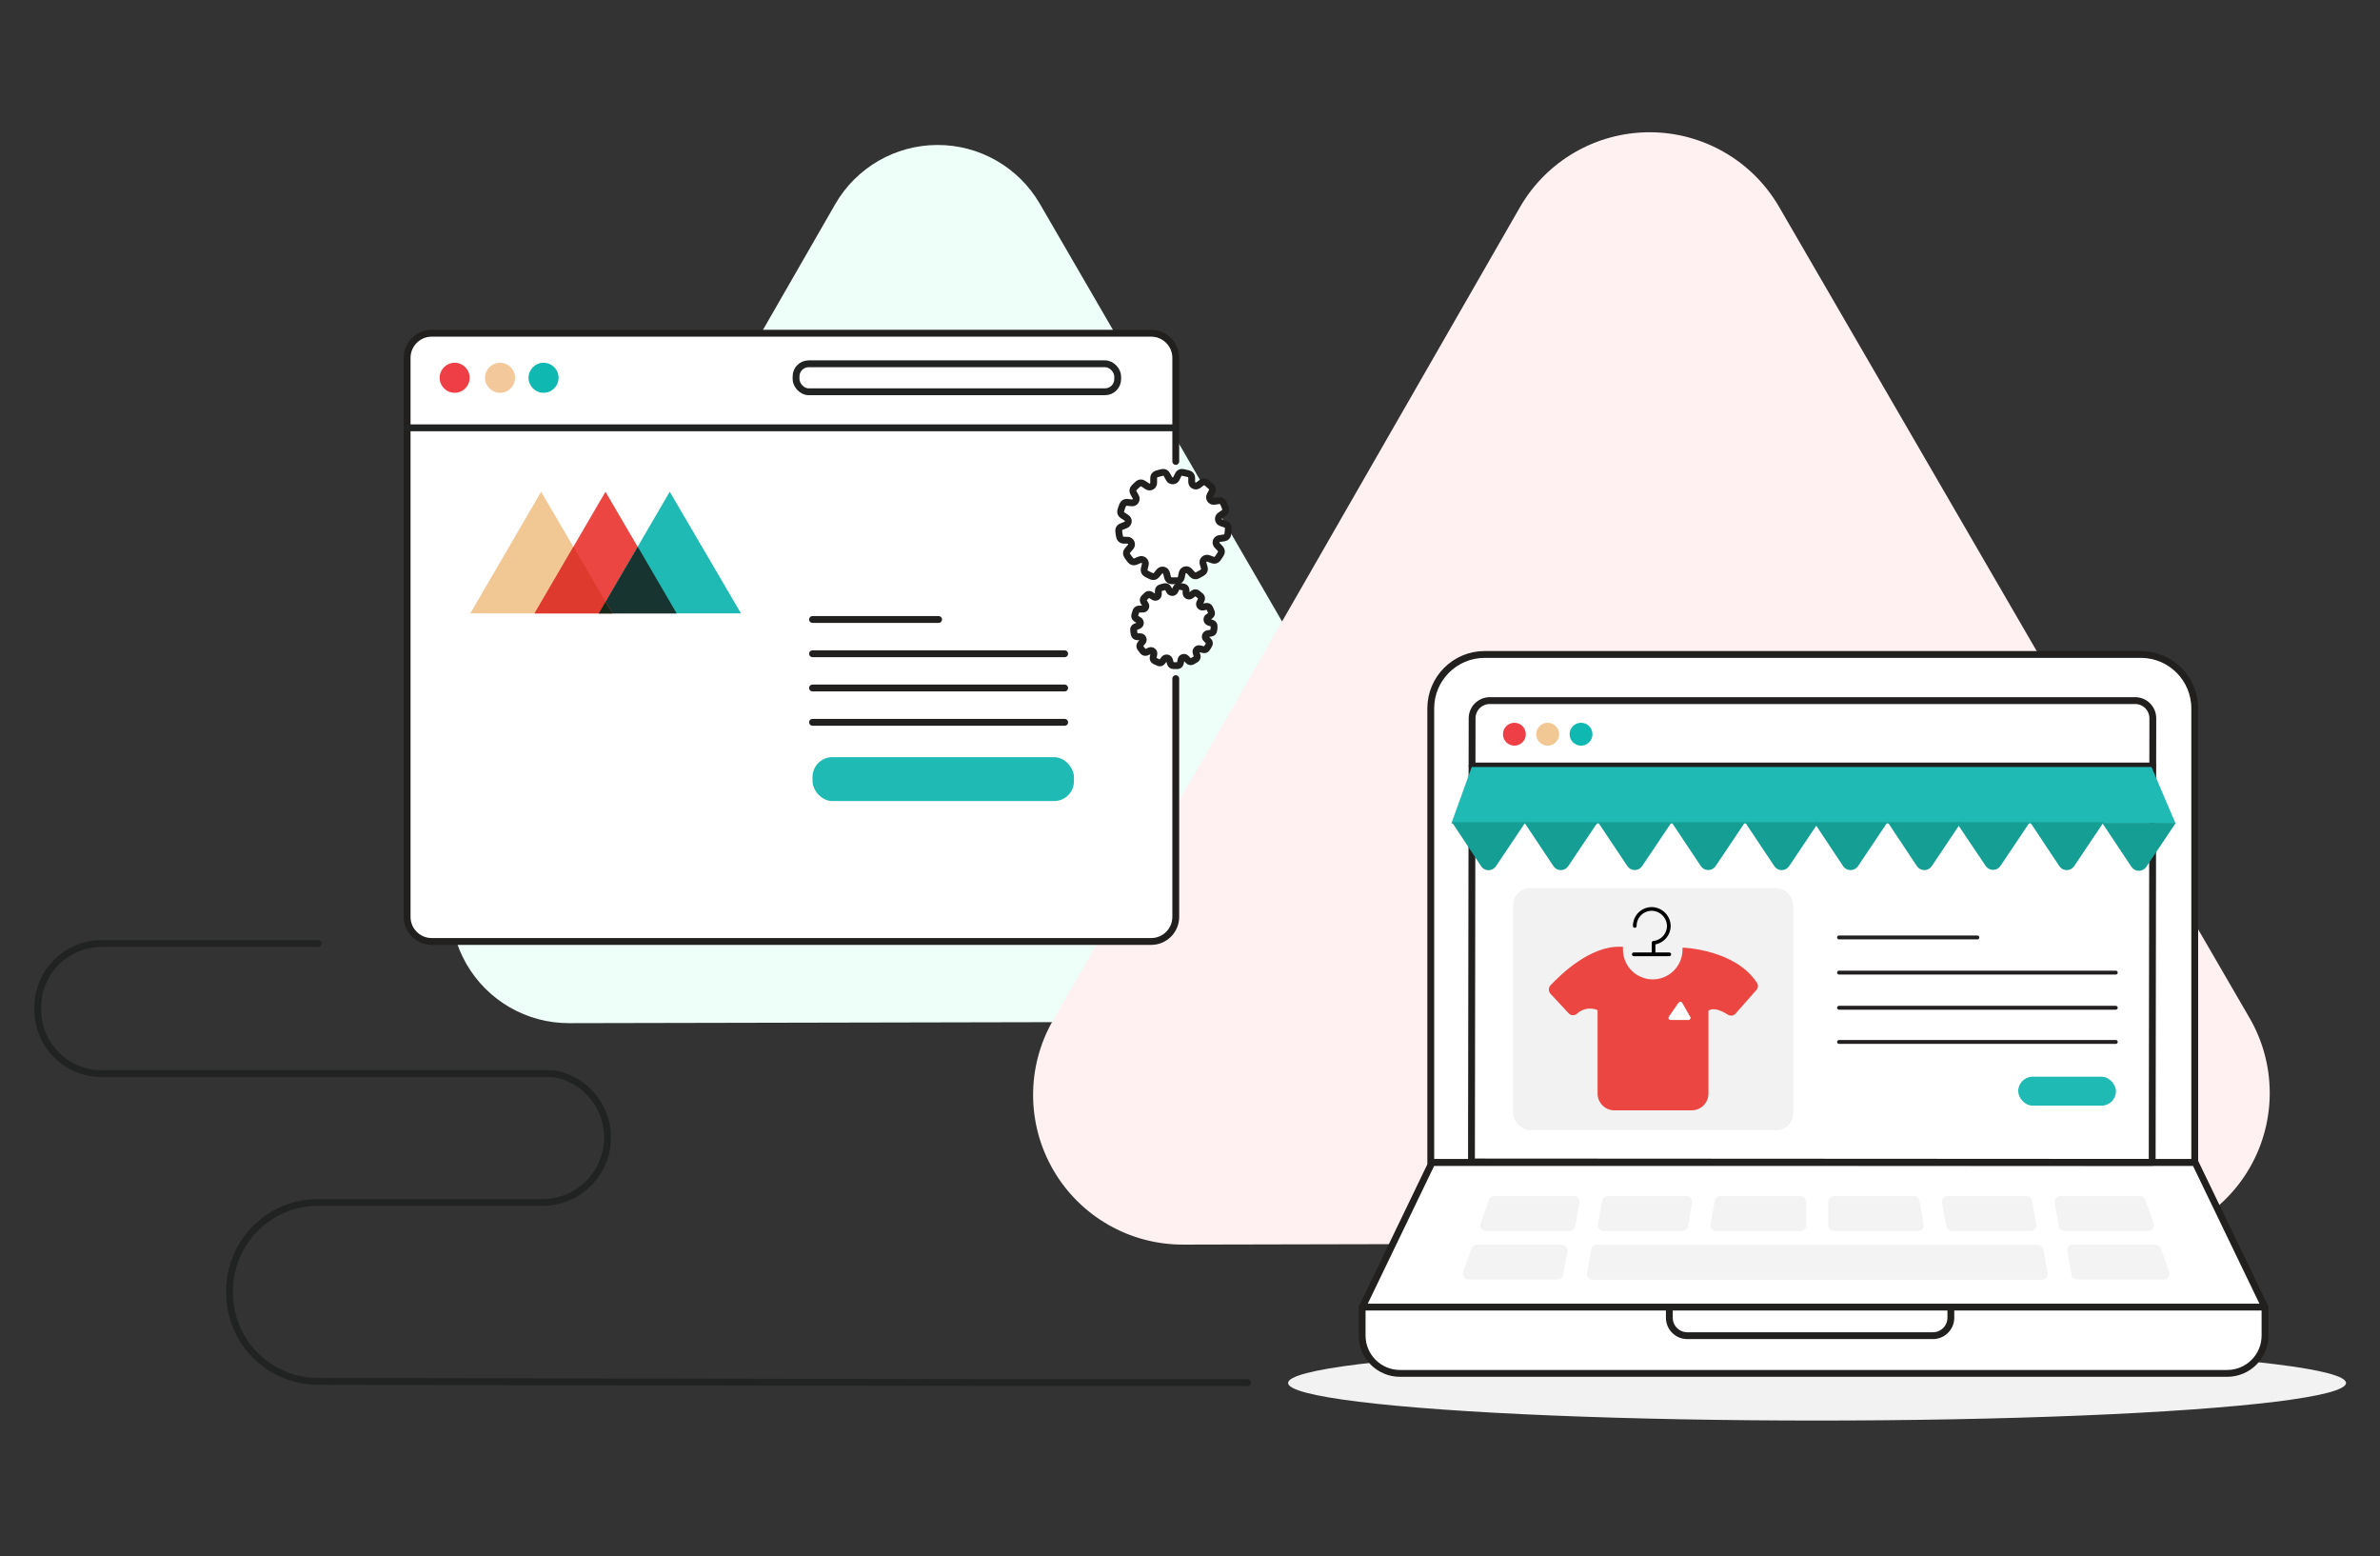 <?xml version="1.0" encoding="UTF-8"?>
<svg width="751px" height="491px" viewBox="0 0 751 491" version="1.1" xmlns="http://www.w3.org/2000/svg" xmlns:xlink="http://www.w3.org/1999/xlink">
    <rect x="0" y="0" width="751" height="491" fill="#333333" stroke="none"/>
    <title>Step 3</title>
    <g id="pf-integration-landing-facebook" stroke="none" stroke-width="1" fill="none" fill-rule="evenodd">
        <g id="Artboard" transform="translate(-2195, -224)">
            <g id="Group-5" transform="translate(2206, 265)">
                <g id="2" transform="translate(0.694, 0.371)">
                    <path d="M316.391,22.863 C309.692,11.379 297.387,4.33 284.092,4.359 C270.798,4.388 258.524,11.491 251.875,23.004 L193.649,124.274 L135.464,225.544 C128.83,237.092 128.861,251.301 135.543,262.82 C142.226,274.339 154.546,281.418 167.863,281.391 L284.657,281.149 L401.452,280.907 C414.769,280.877 427.059,273.744 433.692,262.196 C440.324,250.648 440.293,236.438 433.609,224.919 L375,123.891 L316.391,22.863 Z" id="Path" fill="#EEFFFA" fill-rule="nonzero"></path>
                    <path d="M549.677,23.871 C541.213,9.283 525.61,0.317 508.744,0.351 C491.878,0.384 476.31,9.411 467.903,24.032 L394.234,152.278 L320.565,280.524 C312.167,295.151 312.21,313.147 320.676,327.734 C329.143,342.321 344.747,351.285 361.613,351.25 L509.496,350.927 L657.399,350.625 C674.269,350.595 689.84,341.563 698.242,326.934 C706.644,312.305 706.6,294.305 698.125,279.718 L623.891,151.794 L549.677,23.871 Z" id="Path" fill="#FFF0F2" fill-rule="nonzero"></path>
                    <path d="M381.976,394.778 L355.282,394.778 L330.04,394.778 L304.516,394.778 L88.286,394.395 C72.894,394.196 60.576,381.561 60.766,366.169 L60.766,366.169 C60.576,350.777 72.894,338.143 88.286,337.944 L160,337.944 C170.536,337.711 179.173,329.514 179.955,319.004 C180.738,308.494 173.41,299.109 163.024,297.319 L20.161,297.319 C14.803,297.26 9.689,295.071 5.948,291.236 C2.207,287.4 0.146,282.233 0.222,276.875 L0.222,276.875 C0.103,271.49 2.144,266.281 5.89,262.41 C9.636,258.539 14.775,256.328 20.161,256.27 L88.71,256.27" id="Path" stroke="#212222" stroke-width="2.157" stroke-linecap="round" stroke-linejoin="round"></path>
                    <path d="M359.315,172.702 L359.315,247.863 C359.315,252.15 355.839,255.625 351.552,255.625 L124.536,255.625 C120.249,255.625 116.774,252.15 116.774,247.863 L116.774,71.512 C116.774,67.225 120.249,63.75 124.536,63.75 L351.552,63.75 C355.835,63.761 359.303,67.23 359.315,71.512 L359.315,104.194" id="Path" stroke="#221F1F" stroke-width="2.157" fill="#FFFFFF" fill-rule="nonzero" stroke-linecap="round" stroke-linejoin="round"></path>
                    <path d="M369.718,154.899 L370.746,155.222 C371.15,155.348 371.421,155.726 371.411,156.149 C371.411,156.62 371.371,157.083 371.29,157.54 C371.247,157.959 370.921,158.293 370.504,158.347 L369.435,158.528 C369.08,158.573 368.781,158.818 368.669,159.159 C368.557,159.499 368.651,159.874 368.911,160.121 L369.657,160.887 C369.953,161.179 370.019,161.632 369.819,161.996 C369.601,162.418 369.352,162.822 369.073,163.206 C368.834,163.547 368.397,163.687 368.004,163.548 L366.935,163.306 C366.6,163.194 366.23,163.277 365.975,163.523 C365.721,163.769 365.625,164.137 365.726,164.476 L366.048,165.504 C366.165,165.906 366.01,166.337 365.665,166.573 C365.262,166.835 364.859,167.056 364.456,167.278 C364.077,167.472 363.615,167.39 363.327,167.077 L362.581,166.29 C362.334,166.035 361.966,165.939 361.627,166.041 C361.287,166.143 361.033,166.426 360.968,166.774 L360.766,167.823 C360.685,168.233 360.354,168.548 359.94,168.609 L358.528,168.609 C358.106,168.592 357.741,168.308 357.621,167.903 L357.339,166.875 C357.245,166.531 356.966,166.27 356.617,166.197 C356.268,166.125 355.908,166.254 355.685,166.532 L355.02,167.379 C354.768,167.715 354.321,167.839 353.931,167.681 C353.488,167.5 353.065,167.298 352.641,167.077 C352.272,166.878 352.082,166.457 352.177,166.048 L352.399,165 C352.476,164.651 352.349,164.289 352.072,164.063 C351.795,163.837 351.415,163.786 351.089,163.931 L350.101,164.375 C349.713,164.538 349.266,164.432 348.992,164.113 C348.687,163.761 348.405,163.39 348.145,163.004 C347.903,162.667 347.903,162.212 348.145,161.875 L348.831,161.028 C349.063,160.759 349.121,160.38 348.979,160.053 C348.837,159.727 348.521,159.51 348.165,159.496 L347.097,159.496 C346.679,159.472 346.327,159.177 346.23,158.77 C346.127,158.312 346.052,157.847 346.008,157.379 C345.948,156.959 346.181,156.553 346.573,156.391 L347.581,155.988 C347.903,155.847 348.121,155.539 348.147,155.188 C348.172,154.837 348.001,154.5 347.702,154.315 L346.774,153.75 C346.422,153.52 346.258,153.087 346.371,152.681 C346.492,152.238 346.633,151.794 346.794,151.351 C346.958,150.968 347.347,150.733 347.762,150.766 L348.851,150.766 C349.203,150.804 349.547,150.638 349.735,150.338 C349.924,150.037 349.925,149.656 349.738,149.355 L349.173,148.427 C348.965,148.064 349.014,147.609 349.294,147.298 C349.617,146.956 349.96,146.633 350.302,146.31 C350.64,146.068 351.094,146.068 351.431,146.31 L352.339,146.895 C352.638,147.095 353.025,147.108 353.337,146.928 C353.649,146.749 353.833,146.408 353.81,146.048 L353.81,145.04 C353.782,144.603 354.057,144.202 354.476,144.073 L355.766,143.71 C356.188,143.587 356.639,143.771 356.855,144.153 L357.359,145.04 C357.523,145.35 357.845,145.543 358.196,145.543 C358.546,145.543 358.868,145.35 359.032,145.04 L359.456,144.113 C359.635,143.709 360.07,143.483 360.504,143.569 L361.815,143.831 C362.243,143.924 362.552,144.299 362.56,144.738 L362.56,145.746 C362.573,146.098 362.78,146.413 363.097,146.565 C363.415,146.718 363.79,146.682 364.073,146.472 L364.94,145.806 C365.273,145.551 365.736,145.551 366.069,145.806 C366.449,146.08 366.813,146.376 367.157,146.694 C367.468,146.974 367.558,147.424 367.379,147.802 L366.895,148.77 C366.736,149.093 366.772,149.478 366.99,149.764 C367.208,150.051 367.57,150.189 367.923,150.121 L368.972,149.919 C369.393,149.848 369.81,150.061 370,150.444 C370.206,150.863 370.387,151.294 370.544,151.734 C370.69,152.128 370.559,152.571 370.222,152.823 L369.355,153.448 C369.174,153.678 369.11,153.978 369.181,154.262 C369.252,154.546 369.45,154.781 369.718,154.899 L369.718,154.899 Z" id="Path" stroke="#221F1F" stroke-width="2.157" fill="#FFFFFF" fill-rule="nonzero" stroke-linecap="round" stroke-linejoin="round"></path>
                    <path d="M372.359,130.645 L373.367,131.714 C373.763,132.135 373.837,132.765 373.548,133.266 C373.23,133.817 372.88,134.348 372.5,134.859 C372.158,135.324 371.549,135.505 371.008,135.302 L369.617,134.798 C369.163,134.63 368.652,134.729 368.295,135.057 C367.938,135.384 367.795,135.884 367.923,136.351 L368.327,137.782 C368.486,138.327 368.263,138.912 367.782,139.214 C367.236,139.561 366.67,139.877 366.089,140.161 C365.573,140.406 364.958,140.283 364.577,139.859 L363.589,138.77 C363.26,138.414 362.763,138.269 362.294,138.391 C361.826,138.513 361.463,138.884 361.351,139.355 L361.048,140.806 C360.933,141.372 360.455,141.792 359.879,141.835 C359.254,141.835 358.609,141.835 357.964,141.835 C357.387,141.808 356.896,141.407 356.754,140.847 L356.391,139.415 C356.27,138.948 355.897,138.587 355.426,138.481 C354.955,138.375 354.463,138.541 354.153,138.911 L353.206,140.06 C352.836,140.5 352.223,140.647 351.694,140.423 C351.109,140.161 350.524,139.879 349.98,139.577 C349.484,139.285 349.232,138.707 349.355,138.145 L349.698,136.714 C349.812,136.241 349.65,135.744 349.279,135.429 C348.909,135.113 348.392,135.033 347.944,135.222 L346.593,135.786 C346.059,136.005 345.446,135.85 345.081,135.403 C344.677,134.899 344.294,134.375 343.952,133.851 C343.647,133.363 343.696,132.733 344.073,132.298 L345.04,131.19 C345.362,130.823 345.449,130.306 345.266,129.854 C345.083,129.401 344.66,129.091 344.173,129.052 L342.742,129.032 C342.17,128.973 341.705,128.547 341.593,127.984 C341.472,127.359 341.371,126.734 341.31,126.089 C341.264,125.517 341.601,124.983 342.137,124.778 L343.508,124.234 C343.966,124.066 344.288,123.65 344.335,123.164 C344.382,122.679 344.147,122.209 343.73,121.956 L342.5,121.149 C342.016,120.84 341.794,120.249 341.956,119.698 C342.137,119.081 342.353,118.476 342.601,117.883 C342.826,117.359 343.364,117.042 343.931,117.097 L345.403,117.258 C345.885,117.313 346.357,117.093 346.625,116.689 C346.892,116.285 346.911,115.765 346.673,115.343 L345.948,114.052 C345.661,113.555 345.743,112.927 346.149,112.52 C346.593,112.056 347.056,111.633 347.54,111.21 C348.002,110.87 348.631,110.87 349.093,111.21 L350.323,112.036 C350.727,112.312 351.253,112.336 351.68,112.096 C352.108,111.857 352.363,111.396 352.339,110.907 L352.339,109.435 C352.326,108.864 352.685,108.35 353.226,108.165 C353.831,107.964 354.456,107.802 355.081,107.661 C355.647,107.541 356.224,107.813 356.492,108.327 L357.198,109.617 C357.418,110.049 357.862,110.32 358.347,110.32 C358.832,110.32 359.276,110.049 359.496,109.617 L360.101,108.367 C360.358,107.829 360.949,107.538 361.532,107.661 L363.327,108.065 C363.913,108.196 364.33,108.714 364.335,109.315 L364.335,110.706 C364.361,111.171 364.633,111.587 365.048,111.798 C365.463,112.01 365.959,111.985 366.351,111.734 L367.46,110.907 C367.934,110.537 368.599,110.537 369.073,110.907 L370.444,112.097 C370.911,112.478 371.045,113.135 370.766,113.669 L370.121,114.899 C369.893,115.332 369.929,115.858 370.215,116.255 C370.502,116.653 370.988,116.854 371.472,116.774 L372.923,116.552 C373.493,116.447 374.061,116.748 374.294,117.278 C374.566,117.82 374.802,118.379 375,118.952 C375.191,119.495 374.993,120.099 374.516,120.423 L373.306,121.27 C372.909,121.552 372.704,122.033 372.777,122.515 C372.849,122.996 373.187,123.396 373.649,123.548 L375.04,124.032 C375.589,124.215 375.946,124.745 375.907,125.323 C375.887,125.957 375.826,126.59 375.726,127.218 C375.628,127.781 375.182,128.219 374.617,128.306 L373.145,128.508 C372.665,128.559 372.255,128.879 372.088,129.332 C371.922,129.786 372.026,130.295 372.359,130.645 Z" id="Path" stroke="#221F1F" stroke-width="2.157" fill="#FFFFFF" fill-rule="nonzero" stroke-linecap="round" stroke-linejoin="round"></path>
                    <circle id="Oval" fill="#EE3F47" fill-rule="nonzero" cx="131.774" cy="77.802" r="4.738"></circle>
                    <circle id="Oval" fill="#F3C89A" fill-rule="nonzero" cx="146.089" cy="77.802" r="4.738"></circle>
                    <circle id="Oval" fill="#0FB9B2" fill-rule="nonzero" cx="159.819" cy="77.802" r="4.738"></circle>
                    <circle id="Oval" cx="146.089" cy="77.802" r="4.738"></circle>
                    <circle id="Oval" cx="159.819" cy="77.802" r="4.738"></circle>
                    <rect id="Rectangle" stroke="#212222" stroke-width="2.157" stroke-linecap="round" stroke-linejoin="round" x="239.496" y="73.387" width="101.492" height="8.831" rx="3.992"></rect>
                    <line x1="116.774" y1="93.589" x2="358.79" y2="93.589" id="Path" stroke="#212222" stroke-width="2.157" stroke-linecap="round" stroke-linejoin="round"></line>
                    <ellipse id="Oval" fill="#F2F2F2" fill-rule="nonzero" cx="561.673" cy="394.899" rx="166.915" ry="11.855"></ellipse>
                    <path d="M456.774,165.081 L663.831,165.081 C673.228,165.081 680.847,172.699 680.847,182.097 L680.847,325.383 L439.778,325.383 L439.778,182.077 C439.789,172.695 447.392,165.092 456.774,165.081 Z" id="Path" stroke="#221F1F" stroke-width="2.157" fill="#FFFFFF" fill-rule="nonzero" stroke-linecap="round" stroke-linejoin="round"></path>
                    <polygon id="Path" stroke="#221F1F" stroke-width="2.157" fill="#FFFFFF" fill-rule="nonzero" stroke-linecap="round" stroke-linejoin="round" points="680.988 325.363 545.988 325.363 543.407 325.363 440.161 325.363 418.145 371.048 543.407 371.048 545.988 371.048 703.024 371.048"></polygon>
                    <path d="M418.145,370.968 L703.024,370.968 L703.024,379.94 C703.024,386.531 697.68,391.875 691.089,391.875 L430.06,391.875 C423.469,391.875 418.125,386.531 418.125,379.94 L418.125,370.968 L418.145,370.968 Z" id="Path" stroke="#221F1F" stroke-width="2.157" fill="#FFFFFF" fill-rule="nonzero" stroke-linecap="round" stroke-linejoin="round"></path>
                    <path d="M452.621,325.181 L452.823,185.222 C452.823,182.137 455.323,179.637 458.407,179.637 L662.036,179.637 C665.121,179.637 667.621,182.137 667.621,185.222 L667.419,325.302 L452.621,325.181 Z" id="Path" stroke="#221F1F" stroke-width="2.157" fill="#FFFFFF" fill-rule="nonzero" stroke-linecap="round" stroke-linejoin="round"></path>
                    <line x1="452.823" y1="200.262" x2="667.581" y2="200.262" id="Path" stroke="#221F1F" stroke-width="2.157" stroke-linecap="round" stroke-linejoin="round"></line>
                    <circle id="Oval" fill="#EE3F47" fill-rule="nonzero" cx="466.169" cy="190.242" r="3.609"></circle>
                    <circle id="Oval" fill="#F1C893" fill-rule="nonzero" cx="476.673" cy="190.242" r="3.609"></circle>
                    <circle id="Oval" fill="#0FB9B2" fill-rule="nonzero" cx="487.198" cy="190.242" r="3.609"></circle>
                    <polygon id="Path" fill="#1EBAB3" fill-rule="nonzero" points="674.798 218.407 446.27 218.407 452.702 200.585 667.198 200.585"></polygon>
                    <path d="M506.472,231.855 L515.766,218.004 L492.56,218.004 L501.815,231.855 C502.335,232.632 503.208,233.098 504.143,233.098 C505.078,233.098 505.952,232.632 506.472,231.855 Z" id="Path" fill="#159E94" fill-rule="nonzero"></path>
                    <path d="M483.165,231.855 L492.46,218.004 L469.254,218.004 L478.508,231.895 C479.035,232.668 479.912,233.126 480.847,233.118 C481.782,233.11 482.652,232.636 483.165,231.855 Z" id="Path" fill="#159E94" fill-rule="nonzero"></path>
                    <path d="M460.363,231.855 L469.677,218.004 L446.472,218.004 L455.645,231.855 C456.161,232.658 457.049,233.144 458.004,233.144 C458.959,233.144 459.848,232.658 460.363,231.855 L460.363,231.855 Z" id="Path" fill="#159E94" fill-rule="nonzero"></path>
                    <path d="M529.657,231.855 L538.952,218.004 L515.766,218.004 L525,231.855 C525.52,232.632 526.394,233.098 527.329,233.098 C528.264,233.098 529.137,232.632 529.657,231.855 Z" id="Path" fill="#159E94" fill-rule="nonzero"></path>
                    <path d="M552.863,231.855 L562.157,218.004 L538.952,218.004 L548.206,231.895 C548.733,232.668 549.61,233.126 550.545,233.118 C551.48,233.11 552.349,232.636 552.863,231.855 Z" id="Path" fill="#159E94" fill-rule="nonzero"></path>
                    <path d="M574.597,231.855 L583.891,218.004 L560.685,218.004 L569.919,231.895 C570.451,232.667 571.331,233.125 572.269,233.117 C573.206,233.109 574.079,232.636 574.597,231.855 L574.597,231.855 Z" id="Path" fill="#159E94" fill-rule="nonzero"></path>
                    <path d="M597.863,231.855 L607.157,218.004 L583.972,218.004 L593.206,231.895 C593.733,232.668 594.61,233.126 595.545,233.118 C596.48,233.11 597.349,232.636 597.863,231.855 Z" id="Path" fill="#159E94" fill-rule="nonzero"></path>
                    <path d="M619.496,231.855 L628.79,218.004 L605.605,218.004 L614.919,231.855 C615.445,232.598 616.298,233.039 617.208,233.039 C618.118,233.039 618.971,232.598 619.496,231.855 Z" id="Path" fill="#159E94" fill-rule="nonzero"></path>
                    <path d="M642.802,231.855 L652.097,218.004 L628.911,218.004 L638.145,231.895 C638.672,232.668 639.55,233.126 640.485,233.118 C641.42,233.11 642.289,232.636 642.802,231.855 Z" id="Path" fill="#159E94" fill-rule="nonzero"></path>
                    <path d="M665.565,232.077 L674.859,218.226 L651.653,218.226 L660.907,232.117 C661.434,232.889 662.312,233.348 663.247,233.34 C664.182,233.332 665.051,232.858 665.565,232.077 L665.565,232.077 Z" id="Path" fill="#159E94" fill-rule="nonzero"></path>
                    <polygon id="Path" fill="#F1C893" fill-rule="nonzero" points="136.714 152.117 159.052 113.75 181.532 152.117"></polygon>
                    <polygon id="Path" fill="#EB4641" fill-rule="nonzero" points="156.996 152.117 179.355 113.75 201.815 152.117"></polygon>
                    <polygon id="Path" fill="#1EBAB3" fill-rule="nonzero" points="177.278 152.117 199.637 113.75 222.117 152.117"></polygon>
                    <polygon id="Path" fill="#173430" fill-rule="nonzero" points="177.278 152.117 201.815 152.117 189.556 131.109"></polygon>
                    <polygon id="Path" fill="#DF3A2E" fill-rule="nonzero" points="156.996 152.117 181.532 152.117 169.274 131.109"></polygon>
                    <polygon id="Path" fill="#15291B" fill-rule="nonzero" points="177.278 152.117 181.532 152.117 179.355 148.488"></polygon>
                    <line x1="244.698" y1="154.052" x2="284.476" y2="154.052" id="Path" stroke="#221F1F" stroke-width="2.157" stroke-linecap="round" stroke-linejoin="round"></line>
                    <line x1="244.698" y1="164.859" x2="324.254" y2="164.859" id="Path" stroke="#221F1F" stroke-width="2.157" stroke-linecap="round" stroke-linejoin="round"></line>
                    <line x1="244.698" y1="175.665" x2="324.254" y2="175.665" id="Path" stroke="#221F1F" stroke-width="2.157" stroke-linecap="round" stroke-linejoin="round"></line>
                    <line x1="244.698" y1="186.492" x2="324.254" y2="186.492" id="Path" stroke="#221F1F" stroke-width="2.157" stroke-linecap="round" stroke-linejoin="round"></line>
                    <rect id="Rectangle" fill="#1EBAB3" fill-rule="nonzero" x="244.698" y="197.48" width="82.48" height="13.851" rx="6.25"></rect>
                    <line x1="568.609" y1="254.355" x2="612.258" y2="254.355" id="Path" stroke="#221F1F" stroke-width="1.23" stroke-linecap="round" stroke-linejoin="round"></line>
                    <line x1="568.609" y1="265.444" x2="655.927" y2="265.444" id="Path" stroke="#221F1F" stroke-width="1.23" stroke-linecap="round" stroke-linejoin="round"></line>
                    <line x1="568.609" y1="276.532" x2="655.927" y2="276.532" id="Path" stroke="#221F1F" stroke-width="1.23" stroke-linecap="round" stroke-linejoin="round"></line>
                    <line x1="568.609" y1="287.319" x2="655.927" y2="287.319" id="Path" stroke="#221F1F" stroke-width="1.23" stroke-linecap="round" stroke-linejoin="round"></line>
                    <rect id="Rectangle" fill="#1EBAB3" fill-rule="nonzero" x="625.141" y="298.286" width="30.847" height="9.133" rx="4.567"></rect>
                    <rect id="Rectangle" fill="#F2F2F2" fill-rule="nonzero" x="465.766" y="238.77" width="88.407" height="76.371" rx="5.403"></rect>
                    <path d="M519.516,257.581 L519.214,257.581 L519.214,258.185 C519.214,263.374 515.007,267.581 509.819,267.581 C504.63,267.581 500.423,263.374 500.423,258.185 L500.423,257.278 L499.677,257.278 C489.98,256.996 480.746,266.089 477.5,269.516 C476.899,270.256 476.899,271.316 477.5,272.056 L483.306,278.306 C483.981,279.015 485.088,279.085 485.847,278.468 C487.6,276.788 490.188,276.319 492.419,277.278 L492.419,303.669 C492.452,306.54 494.771,308.858 497.641,308.891 L522.177,308.891 C525.048,308.858 527.367,306.54 527.399,303.669 L527.399,303.669 L527.399,277.46 C529.194,276.27 531.734,277.621 533.448,278.649 C534.242,279.231 535.352,279.099 535.988,278.347 L542.54,270.907 C543.111,270.291 543.178,269.361 542.702,268.669 C535.927,258.185 519.516,257.581 519.516,257.581 Z" id="Path" fill="#EB4641" fill-rule="nonzero"></path>
                    <line x1="515.04" y1="259.677" x2="503.851" y2="259.677" id="Path" stroke="#000000" stroke-width="1.169" stroke-linecap="round" stroke-linejoin="round"></line>
                    <path d="M504.153,250.726 C504.148,249.298 504.714,247.928 505.725,246.921 C506.736,245.913 508.109,245.352 509.536,245.363 L509.677,245.363 C512.493,245.503 514.748,247.749 514.899,250.565 C514.957,253.365 512.866,255.746 510.081,256.048 L510.081,259.637" id="Path" stroke="#000000" stroke-width="1.169" stroke-linecap="round" stroke-linejoin="round"></path>
                    <path d="M517.883,275.04 L514.899,279.355 C514.738,279.657 514.738,280.101 515.04,280.262 C515.154,280.273 515.261,280.323 515.343,280.403 L521.169,280.403 C521.532,280.351 521.79,280.022 521.754,279.657 C521.754,279.516 521.754,279.355 521.613,279.355 L519.073,274.879 C518.845,274.633 518.478,274.574 518.185,274.738 C518.024,274.879 518.024,275.04 517.883,275.04 Z" id="Path" fill="#FFFFFF" fill-rule="nonzero"></path>
                    <path d="M603.891,371.27 L603.891,374.335 C603.88,377.448 601.359,379.969 598.246,379.98 L520.706,379.98 C517.593,379.969 515.072,377.448 515.06,374.335 L515.06,371.27" id="Path" stroke="#221F1F" stroke-width="2.157" stroke-linecap="round" stroke-linejoin="round"></path>
                    <path d="M556.452,346.956 L529.819,346.956 C529.285,346.958 528.777,346.723 528.434,346.314 C528.091,345.905 527.948,345.364 528.044,344.839 L529.395,337.44 C529.535,336.571 530.29,335.936 531.169,335.948 L556.452,335.948 C556.931,335.942 557.393,336.129 557.733,336.466 C558.074,336.803 558.266,337.263 558.266,337.742 L558.266,345.161 C558.266,345.641 558.074,346.1 557.733,346.437 C557.393,346.774 556.931,346.961 556.452,346.956 L556.452,346.956 Z" id="Path" fill="#F3F3F3" fill-rule="nonzero"></path>
                    <path d="M593.548,346.956 L566.996,346.956 C566.005,346.956 565.202,346.152 565.202,345.161 L565.202,337.742 C565.202,336.751 566.005,335.948 566.996,335.948 L592.198,335.948 C593.079,335.943 593.835,336.573 593.992,337.44 L595.323,344.839 C595.419,345.364 595.276,345.905 594.933,346.314 C594.59,346.723 594.082,346.958 593.548,346.956 L593.548,346.956 Z" id="Path" fill="#F3F3F3" fill-rule="nonzero"></path>
                    <path d="M629.032,346.956 L604.234,346.956 C603.361,346.968 602.608,346.344 602.46,345.484 L601.109,338.065 C601.013,337.539 601.156,336.999 601.499,336.589 C601.842,336.18 602.349,335.945 602.883,335.948 L627.742,335.948 C628.618,335.945 629.368,336.576 629.516,337.44 L630.847,344.839 C630.944,345.371 630.796,345.919 630.444,346.33 C630.092,346.741 629.573,346.971 629.032,346.956 L629.032,346.956 Z" id="Path" fill="#F3F3F3" fill-rule="nonzero"></path>
                    <path d="M666.19,346.956 L639.758,346.956 C638.891,346.952 638.148,346.335 637.984,345.484 L636.653,338.065 C636.557,337.539 636.7,336.999 637.043,336.589 C637.386,336.18 637.893,335.945 638.427,335.948 L663.528,335.948 C664.286,335.952 664.961,336.426 665.222,337.137 L667.883,344.536 C668.088,345.089 668.009,345.707 667.671,346.19 C667.333,346.673 666.779,346.959 666.19,346.956 L666.19,346.956 Z" id="Path" fill="#F3F3F3" fill-rule="nonzero"></path>
                    <path d="M519.153,346.956 L494.294,346.956 C493.76,346.958 493.253,346.723 492.91,346.314 C492.567,345.905 492.424,345.364 492.52,344.839 L493.851,337.44 C494.006,336.58 494.752,335.953 495.625,335.948 L520.484,335.948 C521.018,335.945 521.525,336.18 521.868,336.589 C522.211,336.999 522.354,337.539 522.258,338.065 L520.927,345.484 C520.764,346.335 520.02,346.952 519.153,346.956 L519.153,346.956 Z" id="Path" fill="#F3F3F3" fill-rule="nonzero"></path>
                    <path d="M483.609,346.956 L457.177,346.956 C456.588,346.959 456.034,346.673 455.696,346.19 C455.358,345.707 455.278,345.089 455.484,344.536 L458.145,337.137 C458.411,336.43 459.083,335.957 459.839,335.948 L484.94,335.948 C485.473,335.945 485.981,336.18 486.324,336.589 C486.667,336.999 486.81,337.539 486.714,338.065 L485.383,345.484 C485.219,346.335 484.476,346.952 483.609,346.956 L483.609,346.956 Z" id="Path" fill="#F3F3F3" fill-rule="nonzero"></path>
                    <path d="M671.109,362.258 L643.73,362.258 C642.863,362.254 642.119,361.638 641.956,360.786 L640.625,353.367 C640.529,352.842 640.672,352.301 641.015,351.892 C641.358,351.483 641.865,351.247 642.399,351.25 L668.448,351.25 C669.203,351.26 669.875,351.732 670.141,352.44 L672.802,359.839 C673.008,360.391 672.929,361.01 672.59,361.493 C672.252,361.976 671.698,362.262 671.109,362.258 Z" id="Path" fill="#F3F3F3" fill-rule="nonzero"></path>
                    <path d="M479.839,362.258 L451.714,362.258 C451.124,362.262 450.57,361.976 450.232,361.493 C449.894,361.01 449.815,360.391 450.02,359.839 L452.681,352.44 C452.947,351.732 453.619,351.26 454.375,351.25 L481.089,351.25 C481.621,351.255 482.125,351.492 482.47,351.898 C482.814,352.305 482.965,352.841 482.883,353.367 L481.532,360.786 C481.389,361.617 480.681,362.232 479.839,362.258 L479.839,362.258 Z" id="Path" fill="#F3F3F3" fill-rule="nonzero"></path>
                    <path d="M633.065,352.823 C632.909,351.963 632.164,351.336 631.29,351.331 L492.177,351.331 C491.304,351.336 490.558,351.963 490.403,352.823 L489.073,360.222 C488.977,360.747 489.119,361.288 489.462,361.697 C489.805,362.106 490.313,362.341 490.847,362.339 L632.681,362.339 C633.215,362.341 633.723,362.106 634.066,361.697 C634.409,361.288 634.552,360.747 634.456,360.222 L633.065,352.823 Z" id="Path" fill="#F3F3F3" fill-rule="nonzero"></path>
                </g>
            </g>
        </g>
    </g>
</svg>